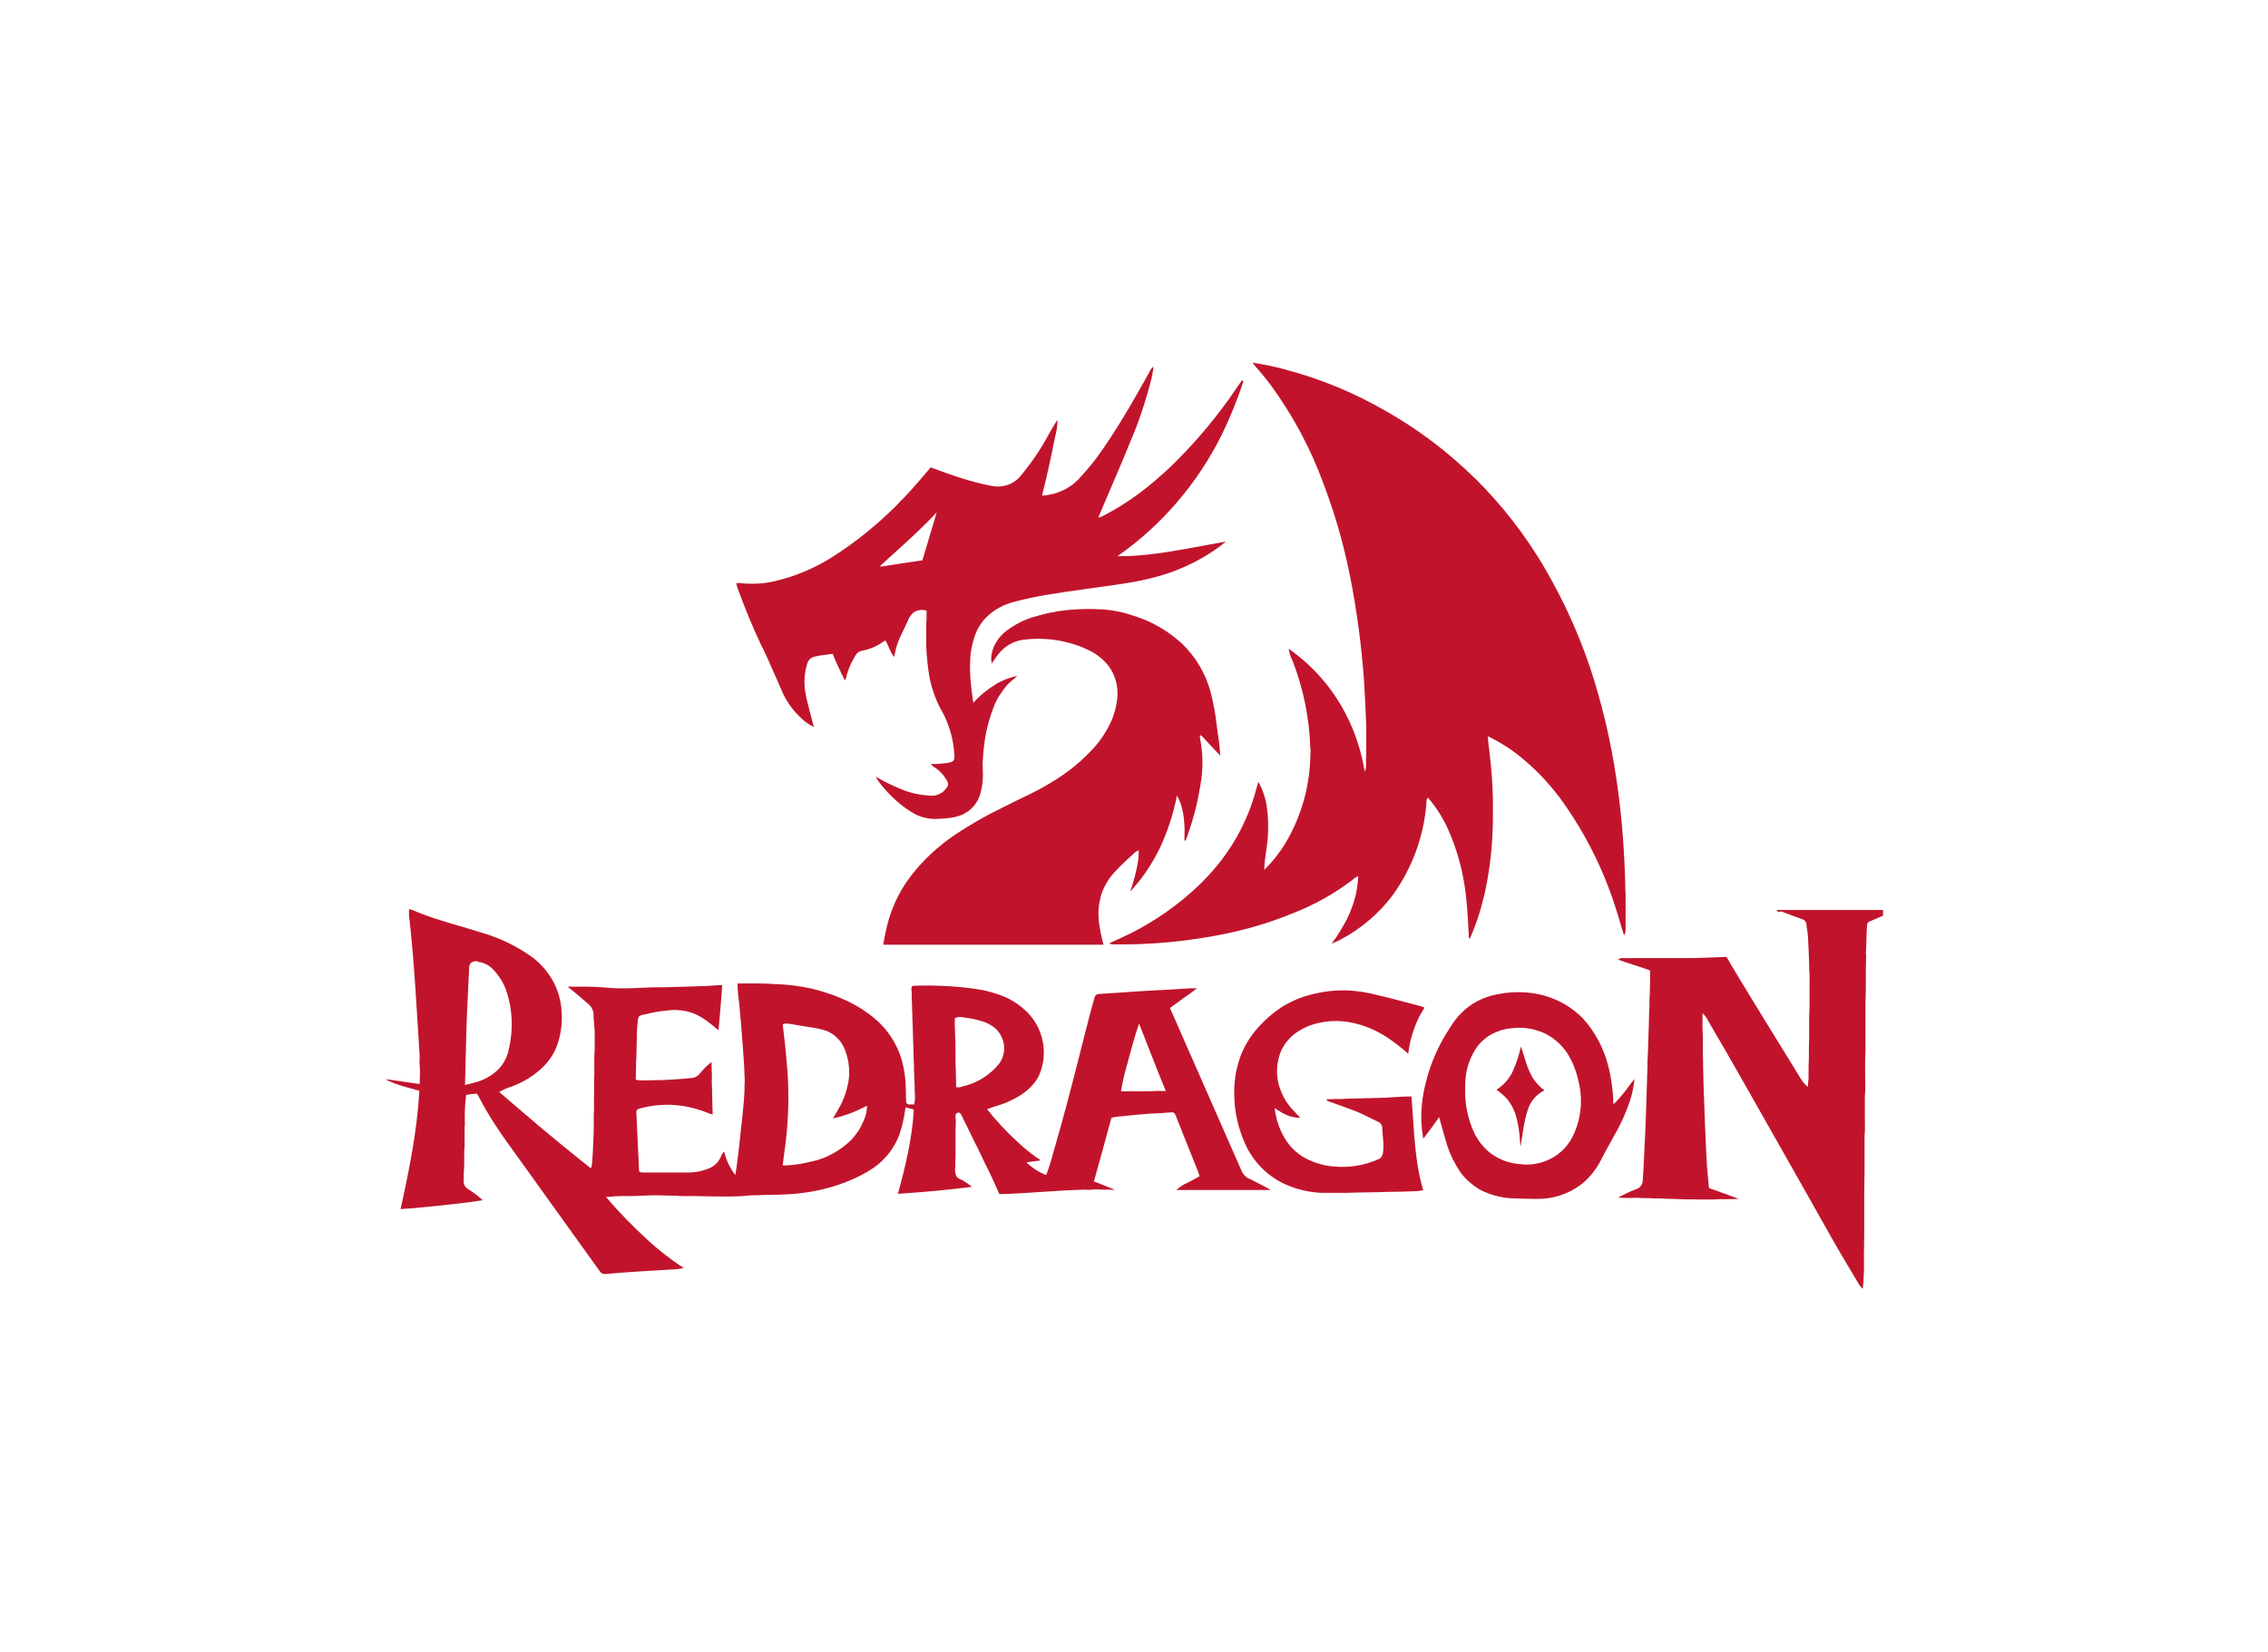 <?xml version="1.0" encoding="UTF-8"?> <svg xmlns="http://www.w3.org/2000/svg" xmlns:xlink="http://www.w3.org/1999/xlink" version="1.0" id="Layer_1" x="0px" y="0px" viewBox="0 0 712.8 519.2" style="enable-background:new 0 0 712.8 519.2;" xml:space="preserve"> <style type="text/css"> .st0{fill-rule:evenodd;clip-rule:evenodd;fill:#C1142C;} </style> <path class="st0" d="M393.7,114c3.4,0.5,6.8,1.2,10.1,2.1c11.1,2.9,21.7,7.3,31.6,13c10.1,5.7,19.4,12.7,27.7,20.8 c1.2,1,2.1,2.2,3.2,3.2c8.6,9,15.9,19.1,21.8,30.1c6.1,11.2,10.9,23,14.3,35.3c5.5,19.4,7.9,39.5,8.4,59.6c0,0.9,0,1.8,0.1,2.7 c0,3.8,0,7.6,0,11.5c0,0.6-0.1,1.1-0.5,1.6c-1-3-1.8-6.1-2.8-9.1c-3.8-11.8-9.4-22.9-16.6-33c-3.4-4.7-7.4-9.1-11.9-12.9 c-3.5-3-7.3-5.5-11.5-7.5c0.1,1.6,0.3,3.2,0.5,4.8c0.6,4.9,1,9.9,1.1,14.9v6.8c-0.1,7.6-0.9,15.1-2.5,22.5 c-1.1,4.9-2.6,9.7-4.6,14.3c-0.1,0.2-0.2,0.3-0.3,0.4c-0.2-0.5-0.2-1.1-0.2-1.6c-0.2-3.8-0.4-7.5-0.8-11.3 c-0.7-6.8-2.3-13.4-4.9-19.7c-1.7-4.3-4.1-8.3-7.1-11.8c-0.5,0.4-0.5,1.1-0.5,1.7c-0.8,10.4-4.4,20.3-10.5,28.8 c-4.3,5.8-9.9,10.6-16.3,14c-1,0.5-2,1-3,1.4c1.9-2.5,3.5-5.2,4.9-7.9c1.7-3.5,2.9-7.2,3.3-11.1c0.1-0.7,0.1-1.5,0.2-2.2 c-0.5,0.1-1,0.4-1.4,0.8c-5.8,4.5-12.2,8.1-19.1,10.8c-7.1,2.9-14.4,5.1-21.9,6.6c-11.5,2.3-23.1,3.4-34.8,3.2 c-0.4,0-0.7-0.1-1.1-0.3c0.9-0.5,1.9-0.9,2.8-1.3c8.6-3.8,16.6-9,23.6-15.3c1.2-1.1,2.4-2.2,3.5-3.4c7.9-8,13.6-17.9,16.4-28.8 c0.2-0.7,0.4-1.3,0.6-2c1.3,2.4,2.2,5,2.6,7.6c0.7,4.8,0.6,9.7-0.2,14.4c-0.3,1.9-0.5,3.8-0.6,5.7c2.6-2.5,4.8-5.3,6.7-8.4 c4.8-8.1,7.5-17.2,7.8-26.7c0-1.1,0.2-2.3,0-3.4c-0.3-9.3-2.2-18.6-5.6-27.3c-0.6-1.2-1-2.4-1.2-3.7c7.6,5.3,13.8,12.4,18,20.6 c2.9,5.6,4.9,11.7,5.9,18c0.6-1.1,0.4-2.4,0.4-3.5s0.1-2.1,0.1-3.2v-7.5c-0.2-4.8-0.4-9.6-0.7-14.3c-0.8-11.2-2.3-22.4-4.5-33.4 c-2-9.9-4.8-19.6-8.4-29c-4-10.8-9.5-21.1-16.3-30.4c-1.1-1.5-2.3-3-3.5-4.4C395.3,115.9,394.3,115,393.7,114L393.7,114z"></path> <path class="st0" d="M361.2,117c0.3-0.7,0.7-1.3,1.3-1.8c-0.1,1.5-0.4,3-0.8,4.5c-1.7,6.6-3.8,13-6.5,19.2c-2.4,6-5,11.9-7.5,17.8 c-0.8,2-1.7,3.9-2.5,5.9c0.3,0,0.6,0,0.9-0.2c8.2-4,15.5-9.7,22.1-16c0.8-0.8,1.6-1.6,2.4-2.4c6.3-6.4,12.1-13.4,17.2-20.8 c0.8-1.2,1.6-2.4,2.5-3.6c0.1-0.2,0.4,0.1,0.5,0.2c-1.9,5.8-4.2,11.5-6.9,17c-7.6,15.2-18.8,28.3-32.7,38c7.4,0.1,14.8-1.1,22.1-2.4 c4-0.7,8-1.5,12-2.2c-2.2,1.8-4.5,3.4-6.9,4.8c-5.4,3.2-11.3,5.5-17.4,6.9c-3.2,0.8-6.4,1.3-9.7,1.8c-7.4,1.1-14.8,2-22.1,3.2 c-3.5,0.6-6.9,1.3-10.3,2.2c-3.2,0.8-6.1,2.3-8.5,4.5c-1.8,1.7-3.2,3.8-4,6.2c-1,2.8-1.5,5.7-1.5,8.7c-0.1,1.7,0,3.3,0.1,5 c0.2,2.5,0.5,5,0.9,7.4c2-2.3,4.4-4.2,7-5.8c2.1-1.3,4.5-2.2,6.9-2.7c-1.1,0.9-2.2,1.8-3.2,2.8c-1.8,2.1-3.3,4.4-4.3,7 c-1.3,3.4-2.3,6.9-2.8,10.5c-0.3,1.9-0.5,3.9-0.6,5.9c-0.2,2,0.1,4,0,6c-0.1,1.8-0.4,3.5-0.9,5.2c-0.8,2.6-2.7,4.8-5.1,6 c-2.7,1.4-5.9,1.4-8.9,1.6c-2.8,0-5.5-0.8-7.9-2.4c-3.1-2-5.8-4.4-8.2-7.2c-1-1.1-1.9-2.3-2.7-3.7c2.6,1.5,5.4,2.9,8.2,4 c3.1,1.3,6.4,1.9,9.7,2c1.8-0.1,3.4-1,4.4-2.5c0.5-0.5,0.6-1.2,0.3-1.9c-1-1.9-2.4-3.5-4.2-4.6c-0.4-0.2-0.8-0.6-1-1 c1.7,0.1,3.4-0.1,5.1-0.3c0.7-0.2,1.6-0.2,2.1-0.9c0.2-0.8,0.2-1.6,0.1-2.3c-0.3-4.1-1.4-8.1-3.2-11.8c-0.5-1.1-1.2-2.1-1.7-3.2 c-1.6-3.4-2.7-7-3.2-10.8c-0.5-3.6-0.8-7.2-0.7-10.8c0-1.8-0.1-3.5,0.1-5.3c0-0.9,0-1.9,0-2.8c-1.4-0.4-2.9-0.2-4.1,0.6 c-0.9,0.8-1.5,1.8-1.9,2.9c-0.7,1.4-1.3,2.8-2,4.2c-0.7,1.4-1.2,2.8-1.6,4.2c-0.2,0.9-0.4,1.8-0.6,2.7c-1.2-1.5-1.7-3.5-2.7-5.2 c-0.8,0.3-1.4,0.9-2.1,1.3c-1.4,0.8-3,1.4-4.6,1.8c-0.7,0.1-1.5,0.3-2.1,0.8c-0.5,0.5-0.8,1-1.1,1.6c-0.9,1.6-1.7,3.3-2.2,5.1 c-0.2,0.6-0.2,1.4-0.7,1.9c-0.9-1.9-1.9-3.8-2.7-5.7c-0.4-0.8-0.7-1.7-1.1-2.6c-1.9,0.3-3.9,0.4-5.8,0.9c-1.1,0.3-1.9,1.1-2.2,2.2 c-0.9,2.9-1.1,5.9-0.6,8.9c0.3,1.9,0.8,3.8,1.3,5.7s0.9,3.6,1.4,5.3c-1.4-0.7-2.8-1.6-3.9-2.7c-2.3-2.1-4.2-4.6-5.6-7.4 c-1.1-2.3-2-4.7-3.1-7c-1.3-2.9-2.5-5.9-4-8.7c-2.7-5.7-5.1-11.6-7.3-17.6c-0.2-0.6-0.4-1.2-0.5-1.8c0.8-0.1,1.7-0.1,2.5,0.1 c3.3,0.2,6.6,0,9.8-0.8c6.4-1.5,12.5-4.1,18-7.6c7.5-4.8,14.4-10.4,20.7-16.8c0.7-0.9,1.6-1.6,2.3-2.4c2.7-2.9,5.3-5.9,7.8-8.9 c3.1,1.1,6.2,2.3,9.4,3.3c3.2,1,6.4,1.9,9.7,2.5c1.8,0.4,3.7,0.2,5.4-0.4c1.3-0.5,2.5-1.3,3.5-2.4c3.4-4.1,6.5-8.5,9-13.2 c0.9-1.6,1.8-3.2,2.9-4.8c-0.1,1.8-0.3,3.7-0.8,5.4c-1.2,6.2-2.6,12.4-4.1,18.5c1.2-0.1,2.4-0.3,3.6-0.6c3-0.8,5.6-2.3,7.8-4.5 c2.1-2.3,4.1-4.6,5.9-7C350.8,135.4,356.1,126.2,361.2,117L361.2,117z M289.4,166.1c-4.1,4-8.5,7.8-12.7,11.7c0,0.1,0,0.2,0.1,0.3 c4.4-0.7,8.8-1.4,13.1-2c1.5-5,3-10.1,4.5-15.1C292.8,162.8,291.1,164.4,289.4,166.1L289.4,166.1z"></path> <path class="st0" d="M334.8,191.8c3.7-0.4,7.4-0.5,11.2-0.3c3.6,0.2,7.1,0.9,10.5,2.1c5.5,1.7,10.6,4.7,14.9,8.6 c4.3,4.1,7.4,9.3,9,15c1,3.8,1.7,7.7,2.1,11.6c0.4,2.9,0.9,5.8,1,8.7c-1-1-1.9-2.1-2.9-3.1s-1.9-2.1-2.9-3.1 c-0.1-0.1-0.2-0.2-0.4-0.2c-0.1,0-0.2,0.1-0.2,0.2c0,0.5,0.1,1,0.2,1.5c0.7,3.9,0.8,7.9,0.3,11.8c-0.9,6.4-2.4,12.6-4.6,18.6 c-0.1,0.4-0.3,0.8-0.7,1.2c-0.1-1.2,0-2.4,0-3.6c-0.1-3.7-0.5-7.5-2.4-10.8c-1.1,5.8-3,11.5-5.5,16.8c-2.2,4.4-4.9,8.6-8.2,12.3 c-0.3,0.4-0.6,0.7-1,1.1c1.1-3.2,2-6.4,2.5-9.7c0.2-1.1,0.1-2.2,0.2-3.3c-0.4,0.2-0.8,0.4-1.2,0.7c-2.2,2-4.4,4-6.4,6.2 c-1.8,1.9-3.1,4.1-4,6.5c-1,3-1.3,6.3-0.9,9.4c0.3,2.3,0.8,4.6,1.4,6.9h-69.2c0.2-1.4,0.5-2.8,0.8-4.3c1.3-6.2,3.9-12.1,7.8-17.2 c3.9-5.1,8.7-9.5,14-13.1c4.8-3.2,9.9-6.1,15.1-8.6c5-2.6,10.3-4.8,15.1-7.8c5.1-3,9.6-6.7,13.5-11c2-2.2,3.7-4.8,5-7.5 c1.3-2.7,2.1-5.7,2.3-8.7c0.2-3.4-0.8-6.7-2.8-9.4c-1.6-2-3.6-3.7-5.9-4.8c-6.3-3.1-13.4-4.3-20.4-3.5c-3.1,0.3-6,1.8-8,4.2 c-0.9,1-1.6,2.2-2.4,3.3c-0.3-1.2-0.2-2.5,0.1-3.6c0.7-2.7,2.4-5.1,4.6-6.7c2.4-1.8,5-3.2,7.8-4.1 C327.7,193,331.2,192.2,334.8,191.8L334.8,191.8z"></path> <path class="st0" d="M128.7,289c-0.2-1.1-0.2-2.2-0.1-3.3c1.2,0.3,2.3,0.9,3.4,1.3c6.4,2.5,13.1,4.1,19.6,6.2 c5.6,1.6,10.8,4.2,15.5,7.5c2.6,1.9,4.8,4.4,6.4,7.1c1.8,3.1,2.8,6.5,3,10c0.3,3.6-0.2,7.3-1.4,10.7c-0.9,2.5-2.4,4.8-4.3,6.7 c-2.8,2.8-6.3,4.9-10,6.3c-1.4,0.4-2.7,1-3.9,1.7c8.8,7.6,17.6,15.1,26.8,22.4c0.7,0.5,1.3,1.1,2,1.6c0.6-1.5,0.4-3.1,0.6-4.7 c0.2-4,0.4-8,0.3-12c0.2-2.2,0-4.3,0.1-6.5c0.1-2.1-0.1-4.3,0.1-6.5c0-2.6-0.1-5.1,0.1-7.7v-5.7c-0.1-1.2-0.2-2.5-0.3-3.7 c-0.1-0.7,0-1.4-0.1-2.1c-0.2-1.2-0.9-2.3-1.9-3c-2-1.8-4.1-3.5-6.2-5.2c3.6,0,7.3-0.1,10.9,0.2c2,0.1,3.9,0.4,5.9,0.3 c4.3,0.1,8.6-0.4,12.9-0.3c1.3,0,2.6-0.1,3.9-0.1c3.3-0.1,6.6-0.2,9.9-0.3c1.7-0.1,3.4-0.3,5.1-0.3c-0.4,4.7-0.7,9.5-1.2,14.2 c-2.4-2-4.8-4.1-7.8-5.3c-2.7-1-5.6-1.3-8.4-0.9c-2.3,0.2-4.6,0.6-6.8,1.2c-0.7,0-1.3,0.2-1.9,0.6c-0.5,0.6-0.4,1.4-0.5,2.1 c-0.3,2.1-0.2,4.3-0.3,6.4c0,1.5-0.1,2.9-0.1,4.4c-0.1,1-0.1,2-0.1,3c-0.1,1.3,0,2.7-0.1,4c0.3,0.1,0.6,0.2,0.9,0.2 c1.4,0.1,2.9,0.1,4.3,0c4.1,0,8.3-0.3,12.4-0.7c1.1-0.1,2.1-0.7,2.7-1.6c1-1.2,2.2-2.4,3.5-3.4c0.1,1,0,2,0.1,3.1c0.1,1,0,1.9,0,2.9 c0,1,0.1,1.9,0.1,2.9c0,1.7,0.1,3.3,0.1,5c0,0.9,0.1,1.8,0.1,2.6c-1.5-0.4-2.8-1.1-4.3-1.5c-6.2-2-12.8-2.1-19-0.3 c-0.5,0.2-0.8,0.7-0.7,1.2c0.3,5.8,0.5,11.5,0.8,17.3c0,0.4,0,0.8,0.1,1.2c0.3,0.2,0.6,0.3,1,0.3h13.7c2.6,0.1,5.1-0.4,7.5-1.4 c1.5-0.7,2.7-1.9,3.4-3.4c0.2-0.7,0.6-1.3,1.1-1.8c0.6,2.7,1.8,5.2,3.5,7.4c0.6-3.6,1-7.2,1.4-10.8c0.5-5.4,1.3-10.8,1.5-16.2 c-0.1-1.3,0.2-2.5,0-3.8c-0.1-3.9-0.4-7.7-0.7-11.5c-0.3-3.8-0.6-7.9-1-11.8c-0.3-2-0.5-4.1-0.5-6.1c4,0,8-0.1,12,0.2 c3.8,0.1,7.6,0.6,11.3,1.4c6.4,1.6,12.7,4,18,8c4.4,3.1,7.8,7.5,9.7,12.6c1,2.8,1.6,5.8,1.8,8.8c0.1,0.9,0,1.7,0.1,2.5 c0,1.3,0,2.5,0.1,3.8c0.1,0.4,0.4,0.7,0.7,0.7c0.6,0,1.2,0,1.8,0c0.3-1.2,0.3-2.5,0.2-3.8c-0.1-1,0-2.1-0.1-3.1c-0.1-1,0-2-0.1-2.9 c-0.1-1,0-2.2-0.1-3.4s0-2.1-0.1-3.1c-0.1-1,0-2.2-0.1-3.2s0-2-0.1-3c0-1,0-2.1-0.1-3.2c-0.1-1.1,0-2.2-0.1-3.3 c-0.1-1.1,0-2.1-0.1-3.2c-0.1-1.1,0-2.3-0.1-3.4c-0.1-0.5-0.1-1,0.1-1.5c0.2-0.1,0.5-0.2,0.8-0.2c6.4-0.2,12.9,0.1,19.2,1 c3,0.4,5.9,1.2,8.7,2.3c2.7,1.1,5.1,2.7,7.2,4.7c5.5,5.2,7.1,13.4,4,20.3c-1.9,3.8-5.5,6.3-9.3,8c-2.2,1.1-4.7,1.6-7,2.5 c2.9,3.6,6,7,9.4,10.1c2.3,2.2,4.8,4.2,7.5,6c-1.5,0.2-3,0.4-4.5,0.6c1.8,1.8,3.9,3.1,6.2,4c0.5-1.3,1-2.7,1.4-4.1 c1.1-4,2.3-8,3.4-12c2.6-9.4,5-18.9,7.4-28.4c1-3.8,1.9-7.6,3-11.3c0.1-0.6,0.7-1.1,1.4-1.1c5-0.3,9.9-0.7,14.9-1 c4.7-0.2,9.4-0.5,14-0.8c0.6,0,1.3,0,1.9,0c-1.1,0.9-2.3,1.7-3.4,2.5c-1.7,1.2-3.4,2.5-5.1,3.7c7.4,16.9,14.9,33.8,22.3,50.7 c0.3,0.8,0.7,1.5,1.3,2.1c0.6,0.5,1.2,0.9,1.9,1.1c1.4,0.8,2.9,1.5,4.4,2.3c0.6,0.3,1.2,0.6,1.7,1c-8.5,0-17,0-25.5,0 c-1.4,0-2.7,0-4.1,0c1.1-1,2.3-1.8,3.6-2.3c1.2-0.7,2.5-1.3,3.7-2c-0.3-1.3-0.9-2.5-1.4-3.8c-1.9-4.8-3.8-9.5-5.7-14.3 c-0.2-0.6-0.4-1.1-0.7-1.6c-0.2-0.3-0.7-0.5-1.1-0.4c-2.2,0.2-4.4,0.3-6.6,0.4c-2.9,0.2-5.8,0.5-8.7,0.8c-1.2,0.1-2.3,0.2-3.5,0.5 c-1.8,6.7-3.6,13.3-5.5,20c2.2,0.8,4.4,1.8,6.6,2.6c-1,0.1-2-0.1-3.1,0c-1.4,0-2.8-0.2-4.2,0c-0.8,0.1-1.5,0-2.3,0 c-8.9,0.2-17.8,1.2-26.7,1.4c-1.5-3.4-3-6.7-4.7-10c-0.7-1.6-1.5-3.1-2.2-4.6c-1.6-3.1-3-6.2-4.6-9.3c-0.2-0.5-0.4-0.9-0.7-1.4 c-0.3-0.4-0.9-0.4-1.3-0.1c-0.2,0.2-0.3,0.4-0.3,0.6c0,0.8,0.1,1.5,0.1,2.2c-0.2,3.5,0,7-0.1,10.5c-0.1,1.3,0,2.6-0.1,3.9 c-0.1,0.9,0,1.8,0.4,2.6c0.4,0.7,1.3,0.9,2,1.3c1,0.6,2,1.3,2.9,2c-7.7,1-15.5,1.7-23.3,2.2c2.4-8.7,4.5-17.5,5-26.5 c-0.9-0.2-1.8-0.5-2.6-0.7c-0.4,3-1,5.9-2,8.8c-1.6,4.1-4.4,7.7-8,10.2c-2.3,1.6-4.9,2.9-7.5,4c-5.2,2.2-10.7,3.5-16.3,4.1 c-2.8,0.3-5.6,0.4-8.4,0.4c-1,0.1-2.1,0-3.2,0.1c-1.5,0.1-3,0-4.5,0.2c-4,0.4-8,0.2-12.1,0.2c-1.5,0-3-0.1-4.5-0.1 c-1.9,0-3.8,0.1-5.7-0.1c-2.8,0-5.6-0.2-8.4-0.1c-2.8,0.1-5.4,0.3-8.1,0.2c-1,0-1.9,0.1-2.9,0.1c-0.8,0.1-1.7,0.2-2.5,0.1 c0.1,0.3,0.3,0.5,0.5,0.7c3.8,4.5,8,8.7,12.3,12.7c3.6,3.3,7.5,6.4,11.6,9c-1.3,0.3-2.7,0.5-4,0.5c-6.9,0.4-13.8,0.8-20.6,1.4 c-0.8,0.1-1.5-0.3-1.9-1c-9.8-13.6-19.5-27.2-29.3-40.8c-3-4.2-5.8-8.5-8.2-13.1c-0.3-0.6-0.6-1.2-1-1.8c-1.1,0.1-2.2,0.2-3.3,0.4 c-0.2,0.3-0.1,0.6-0.2,0.9c-0.3,2.7-0.4,5.5-0.3,8.2c-0.2,1.6,0,3.2-0.1,4.8c0,1.2,0.1,2.4-0.1,3.6c0,1,0,2,0,3s0,2.2-0.1,3.3 c-0.1,1.1,0,2.2-0.1,3.3c0,1,0.5,2,1.4,2.5c1.6,1,3.2,2.2,4.6,3.5c-3.6,0.6-7.1,1-10.7,1.4c-5,0.5-10,1.1-15.1,1.4 c2.7-12.3,5.2-24.6,5.9-37.2c-3.6-1-7.3-1.8-10.7-3.6c1.6,0.1,3.1,0.4,4.6,0.6c2.1,0.3,4.1,0.6,6.2,0.9c0-2,0.2-4,0-5.9 c-0.1-0.9,0-1.8,0-2.8C131,318.1,130.3,303.5,128.7,289L128.7,289z M148.1,302.5c-0.5,0.5-0.7,1.2-0.7,1.9c0.1,0.9-0.1,1.9-0.1,2.8 c-0.3,6.8-0.7,13.6-0.8,20.4c-0.1,1.1,0,2.2-0.1,3.3c0,1.5-0.1,2.9-0.1,4.4c-0.1,1.1,0,2.1-0.1,3.2c-0.1,0.8,0.1,1.6-0.1,2.5 c1.3-0.3,2.6-0.6,3.9-1c2.6-0.8,5-2.2,6.9-4.2c1.6-1.8,2.7-4,3.1-6.4c1.3-5.8,1.1-11.9-0.7-17.5c-0.9-2.8-2.4-5.3-4.5-7.4 c-1.2-1.2-2.8-2-4.5-2.2C149.7,301.9,148.8,302.1,148.1,302.5L148.1,302.5z M300.1,320c-0.1,2.1,0.1,4.3,0.1,6.4 c0.2,1.6,0,3.3,0.1,5c0,1.1,0,2.1,0,3.2c0.1,0.7,0.1,1.3,0.1,2c0,1.7,0.1,3.4,0.1,5.1c0.8,0.1,1.5,0,2.2-0.3c4.5-1,8.5-3.6,11.4-7.2 c0.9-1.3,1.4-2.8,1.5-4.3c0.1-2.5-0.9-5-2.8-6.7c-1.2-1-2.6-1.8-4.1-2.2c-1.8-0.6-3.7-1-5.7-1.2C302.1,319.5,301,319.6,300.1,320 L300.1,320z M246,321.9c0.1,1.2,0.3,2.4,0.4,3.6c0.5,3.8,0.8,7.6,1.1,11.4c0.5,6.9,0.3,13.8-0.4,20.6c-0.3,2.9-0.8,5.8-1.1,8.8 c1.4,0,2.7-0.1,4.1-0.3c1.8-0.2,3.5-0.6,5.2-1c4.6-1,8.8-3.4,12.2-6.7c1.6-1.7,2.9-3.6,3.8-5.8c0.8-1.6,1.2-3.3,1.2-5 c-3.4,1.8-6.9,3.2-10.7,4c0.8-1.3,1.6-2.7,2.3-4c1.4-2.7,2.3-5.6,2.7-8.6c0.3-3.4-0.2-6.7-1.6-9.8c-1.1-2.3-3-4.1-5.4-5.1 c-1.6-0.5-3.2-0.9-4.9-1.1c-2.4-0.4-4.9-0.8-7.3-1.2C247,321.7,246.4,321.7,246,321.9L246,321.9z M358,321.7 c-1.6,4.5-2.7,9.1-4,13.7c-0.7,2.5-1.3,5.1-1.7,7.6c2.1,0,4.2,0,6.3,0c2.6,0,5.2-0.2,7.8-0.1C363.5,335.9,360.8,328.8,358,321.7 L358,321.7z"></path> <path class="st0" d="M558.4,286c11.1,0,22.3,0,33.4,0c0,0.6,0,1.2,0,1.8c-1.4,0.6-2.8,1.2-4.2,1.8c-0.5,0.2-0.8,0.6-0.8,1.1 c-0.2,2.5-0.2,4.9-0.3,7.4c-0.1,0.8-0.1,1.6,0,2.4c-0.2,4.9,0,9.8-0.2,14.6c0,5,0,9.9,0,14.9c-0.2,3.1-0.1,6.2-0.1,9.3 c0,1.7,0.1,3.4-0.1,5.1c0,2.5,0,5,0,7.5c0,1.6,0.1,3.3-0.1,5c0,4.2,0,8.3,0,12.5c-0.1,1.8,0,3.5-0.1,5.3c0,4.7,0,9.3,0,14 c-0.1,1.7,0,3.4-0.1,5.1c0,2.7,0.1,5.4-0.1,8.1c-0.1,1-0.1,2.1-0.3,3.2c-0.3-0.4-0.7-0.8-1-1.2c-3-5.1-6.1-10.1-9-15.3 c-6.1-10.8-12.1-21.5-18.2-32.2c-6.7-11.8-13.3-23.6-20.2-35.3c-0.5-1-1.1-1.9-1.9-2.7c-0.1,0.9,0,1.7,0,2.6c-0.1,1.7,0,3.3,0.1,5 c0,1.9,0,3.8,0,5.7c0.1,1.6,0,3.3,0.1,5c0,1.4,0.1,2.8,0.1,4.2c0.3,8.6,0.6,17.3,1.1,25.9c0.2,2.2,0.4,4.4,0.6,6.6 c3.1,1.1,6.3,2.2,9.4,3.4c-2.1,0.1-4.2,0.1-6.2,0.1c-2.1,0.2-4.3,0-6.5,0.1c-1.8-0.1-3.6,0-5.4-0.1c-0.9,0-1.8-0.1-2.7-0.1 c-0.9,0-2,0-3-0.1c-1.2-0.1-2.4,0-3.6-0.1s-2.4,0-3.6-0.1c-1.2-0.1-2.1,0-3.2,0c-1.1,0-2.5,0-3.7-0.1c0.4-0.3,0.9-0.6,1.5-0.8 c1.5-0.8,3.1-1.5,4.7-2.1c0.9-0.5,1.5-1.5,1.5-2.6c0.2-3.1,0.4-6.2,0.5-9.4c0.4-7,0.6-14,0.8-21c0.1-1,0-2,0.1-3s0-1.9,0.1-2.9 c-0.1-1.2,0.1-2.4,0.1-3.6c0-0.9,0.1-1.8,0.1-2.7c0-1.2,0.1-2.3,0.1-3.5c0-0.9,0.1-1.8,0.1-2.7c0-1.3,0.1-2.6,0.1-3.9 c0.1-1,0.1-1.9,0.1-2.9c0-1,0-1.9,0.1-2.9c0.1-2.5,0.1-5,0.1-7.4c-3.3-1.2-6.7-2.2-10.1-3.4c0.4-0.3,0.9-0.5,1.4-0.5 c1.7,0.1,3.5,0,5.2,0h16.9c1.3,0,2.6-0.1,3.9-0.1c1.7-0.1,3.4-0.1,5.1-0.2c0.5,0,1.1,0,1.6-0.1c2.9,5.1,6,10,9,15 c4.8,7.8,9.6,15.6,14.4,23.4c0.6,1,1.3,1.8,2.2,2.5c0-0.9,0.1-1.8,0.2-2.7c0-1.2,0-2.4,0-3.6c0.2-3,0-6,0.2-9c0-3.2-0.1-6.3,0.1-9.5 v-7.5c0-1.5,0.1-3-0.1-4.5c0-2.2-0.1-4.4-0.2-6.6c-0.1-1.4-0.1-2.7-0.2-4.1c-0.1-1.4-0.4-2.5-0.5-3.8c-0.1-0.7-0.6-1.2-1.3-1.4 c-2.2-0.8-4.4-1.6-6.7-2.5C559.4,286.8,558.7,286.7,558.4,286L558.4,286z"></path> <path class="st0" d="M412.8,312.4c3.7-0.9,7.5-1.3,11.3-1.1c3,0.2,6.1,0.7,9,1.5c4,0.9,7.9,2,11.8,3c0.9,0.2,1.9,0.5,2.8,0.9 c-0.6,1-1.2,2-1.8,3.1c-1.7,3.6-2.9,7.5-3.3,11.4c-2-1.8-4.2-3.5-6.4-5c-2.9-1.9-6-3.4-9.3-4.3c-3.5-1-7.2-1.3-10.9-0.7 c-2.7,0.4-5.3,1.3-7.6,2.7c-2.5,1.5-4.4,3.6-5.7,6.2c-1.6,3.7-1.8,8-0.5,11.8c0.9,2.6,2.2,4.9,4.1,6.9c0.8,0.9,1.6,1.7,2.4,2.5 c-1.7,0-3.3-0.3-4.8-1.1c-1.2-0.5-2.2-1.3-3.3-1.9c0.4,3.1,1.3,6.1,2.8,8.8c1.4,2.6,3.4,4.7,5.8,6.3c3,1.8,6.3,2.9,9.8,3.2 c4.9,0.5,9.8-0.3,14.3-2.3c0.7-0.3,1.1-0.9,1.3-1.7c0.5-2.7-0.1-5.4-0.2-8.2c0-0.8-0.5-1.5-1.2-1.8c-2.6-1.2-5.1-2.6-7.7-3.6 c-2.7-1-5.2-1.9-7.8-2.8c-0.4-0.1-0.7-0.4-0.9-0.7c1.1,0,2.2-0.1,3.4-0.1c1.1,0.1,2.3-0.1,3.5-0.1s2.6-0.1,3.9-0.1 c3.6-0.1,7.2-0.1,10.8-0.4c1.7-0.1,3.5-0.2,5.2-0.2c0.6,7.2,0.8,14.4,1.9,21.4c0.4,2.7,1,5.4,1.8,8.1c-1,0.2-2,0.3-3,0.3 c-2.9,0.1-5.7,0.2-8.6,0.2c-1,0-1.9,0.1-2.9,0.1c-2.2,0-4.3,0.1-6.5,0.1c-1.8,0.1-3.6,0.1-5.4,0.1h-5.7c-3.5-0.2-6.9-0.9-10.1-2.2 c-2.8-1.1-5.4-2.7-7.7-4.8c-2.2-2-4.1-4.5-5.5-7.2c-2.7-5.5-4.1-11.5-4-17.7c0-4.1,0.8-8.1,2.3-11.9c1.3-3.1,3.2-6,5.5-8.5 c2.1-2.3,4.4-4.3,7-6C405.7,314.7,409.2,313.2,412.8,312.4L412.8,312.4z"></path> <path class="st0" d="M470.1,312.6c3.7-0.8,7.5-1,11.3-0.5c6.1,0.8,11.8,3.6,16.1,8c3.9,4.3,6.6,9.5,8,15.1c0.8,3.2,1.3,6.5,1.5,9.8 c0,0.7,0,1.4,0.1,2.1c2-2,3.8-4.2,5.4-6.5c0.4-0.5,0.8-1,1.2-1.5c-0.3,3.2-1.1,6.3-2.3,9.3c-1.2,3.1-2.6,6-4.3,8.9 c-1.4,2.5-2.8,5.1-4.1,7.6c-1.6,3-3.7,5.6-6.4,7.6c-4,2.9-8.8,4.4-13.7,4.3c-2.7,0-5.3-0.1-8-0.2c-3.3-0.2-6.6-1.1-9.6-2.6 c-2.6-1.5-4.9-3.5-6.6-6c-1.6-2.4-2.9-5.1-3.8-7.8c-0.9-3-1.8-6-2.6-9.1c-1.6,2.3-3.3,4.6-5,6.8c-0.3-1.8-0.5-3.5-0.6-5.3 c-0.1-4,0.3-8,1.3-11.9c1.5-6.4,4.2-12.5,7.9-18c1.5-2.5,3.5-4.7,5.9-6.5C464.2,314.5,467.1,313.2,470.1,312.6L470.1,312.6z M474.8,323.2c-2.3,0.2-4.5,1-6.5,2.1c-2.2,1.4-4.1,3.3-5.3,5.7c-1.8,3.3-2.6,7-2.5,10.8c-0.2,5,0.8,9.9,2.9,14.4 c1.3,2.6,3.1,4.8,5.4,6.5c2.7,1.9,5.9,3,9.2,3.2c3.4,0.4,6.7-0.3,9.7-1.9c2.4-1.3,4.4-3.2,5.9-5.6c1.7-2.9,2.7-6.1,3.1-9.4 c0.4-3.4,0.1-6.7-0.8-10c-0.7-3-1.9-5.8-3.6-8.4c-1.8-2.5-4.2-4.6-7-5.9C482,323.2,478.3,322.7,474.8,323.2L474.8,323.2z"></path> <path class="st0" d="M475.3,337c1.2-2.6,2.1-5.3,2.7-8.1c1.1,3.1,1.8,6.4,3.4,9.3c1,1.8,2.4,3.3,4,4.5c-2.5,1.2-4.4,3.4-5.2,6 c-1.3,3.8-1.6,7.7-2.3,11.6c-0.1-0.5-0.2-1.1-0.2-1.7c-0.1-2.5-0.5-5-1.1-7.4c-0.6-2.2-1.6-4.2-3.1-6c-1-1-2-1.9-3.2-2.7 C472.5,341.1,474.2,339.2,475.3,337L475.3,337z"></path> </svg> 
